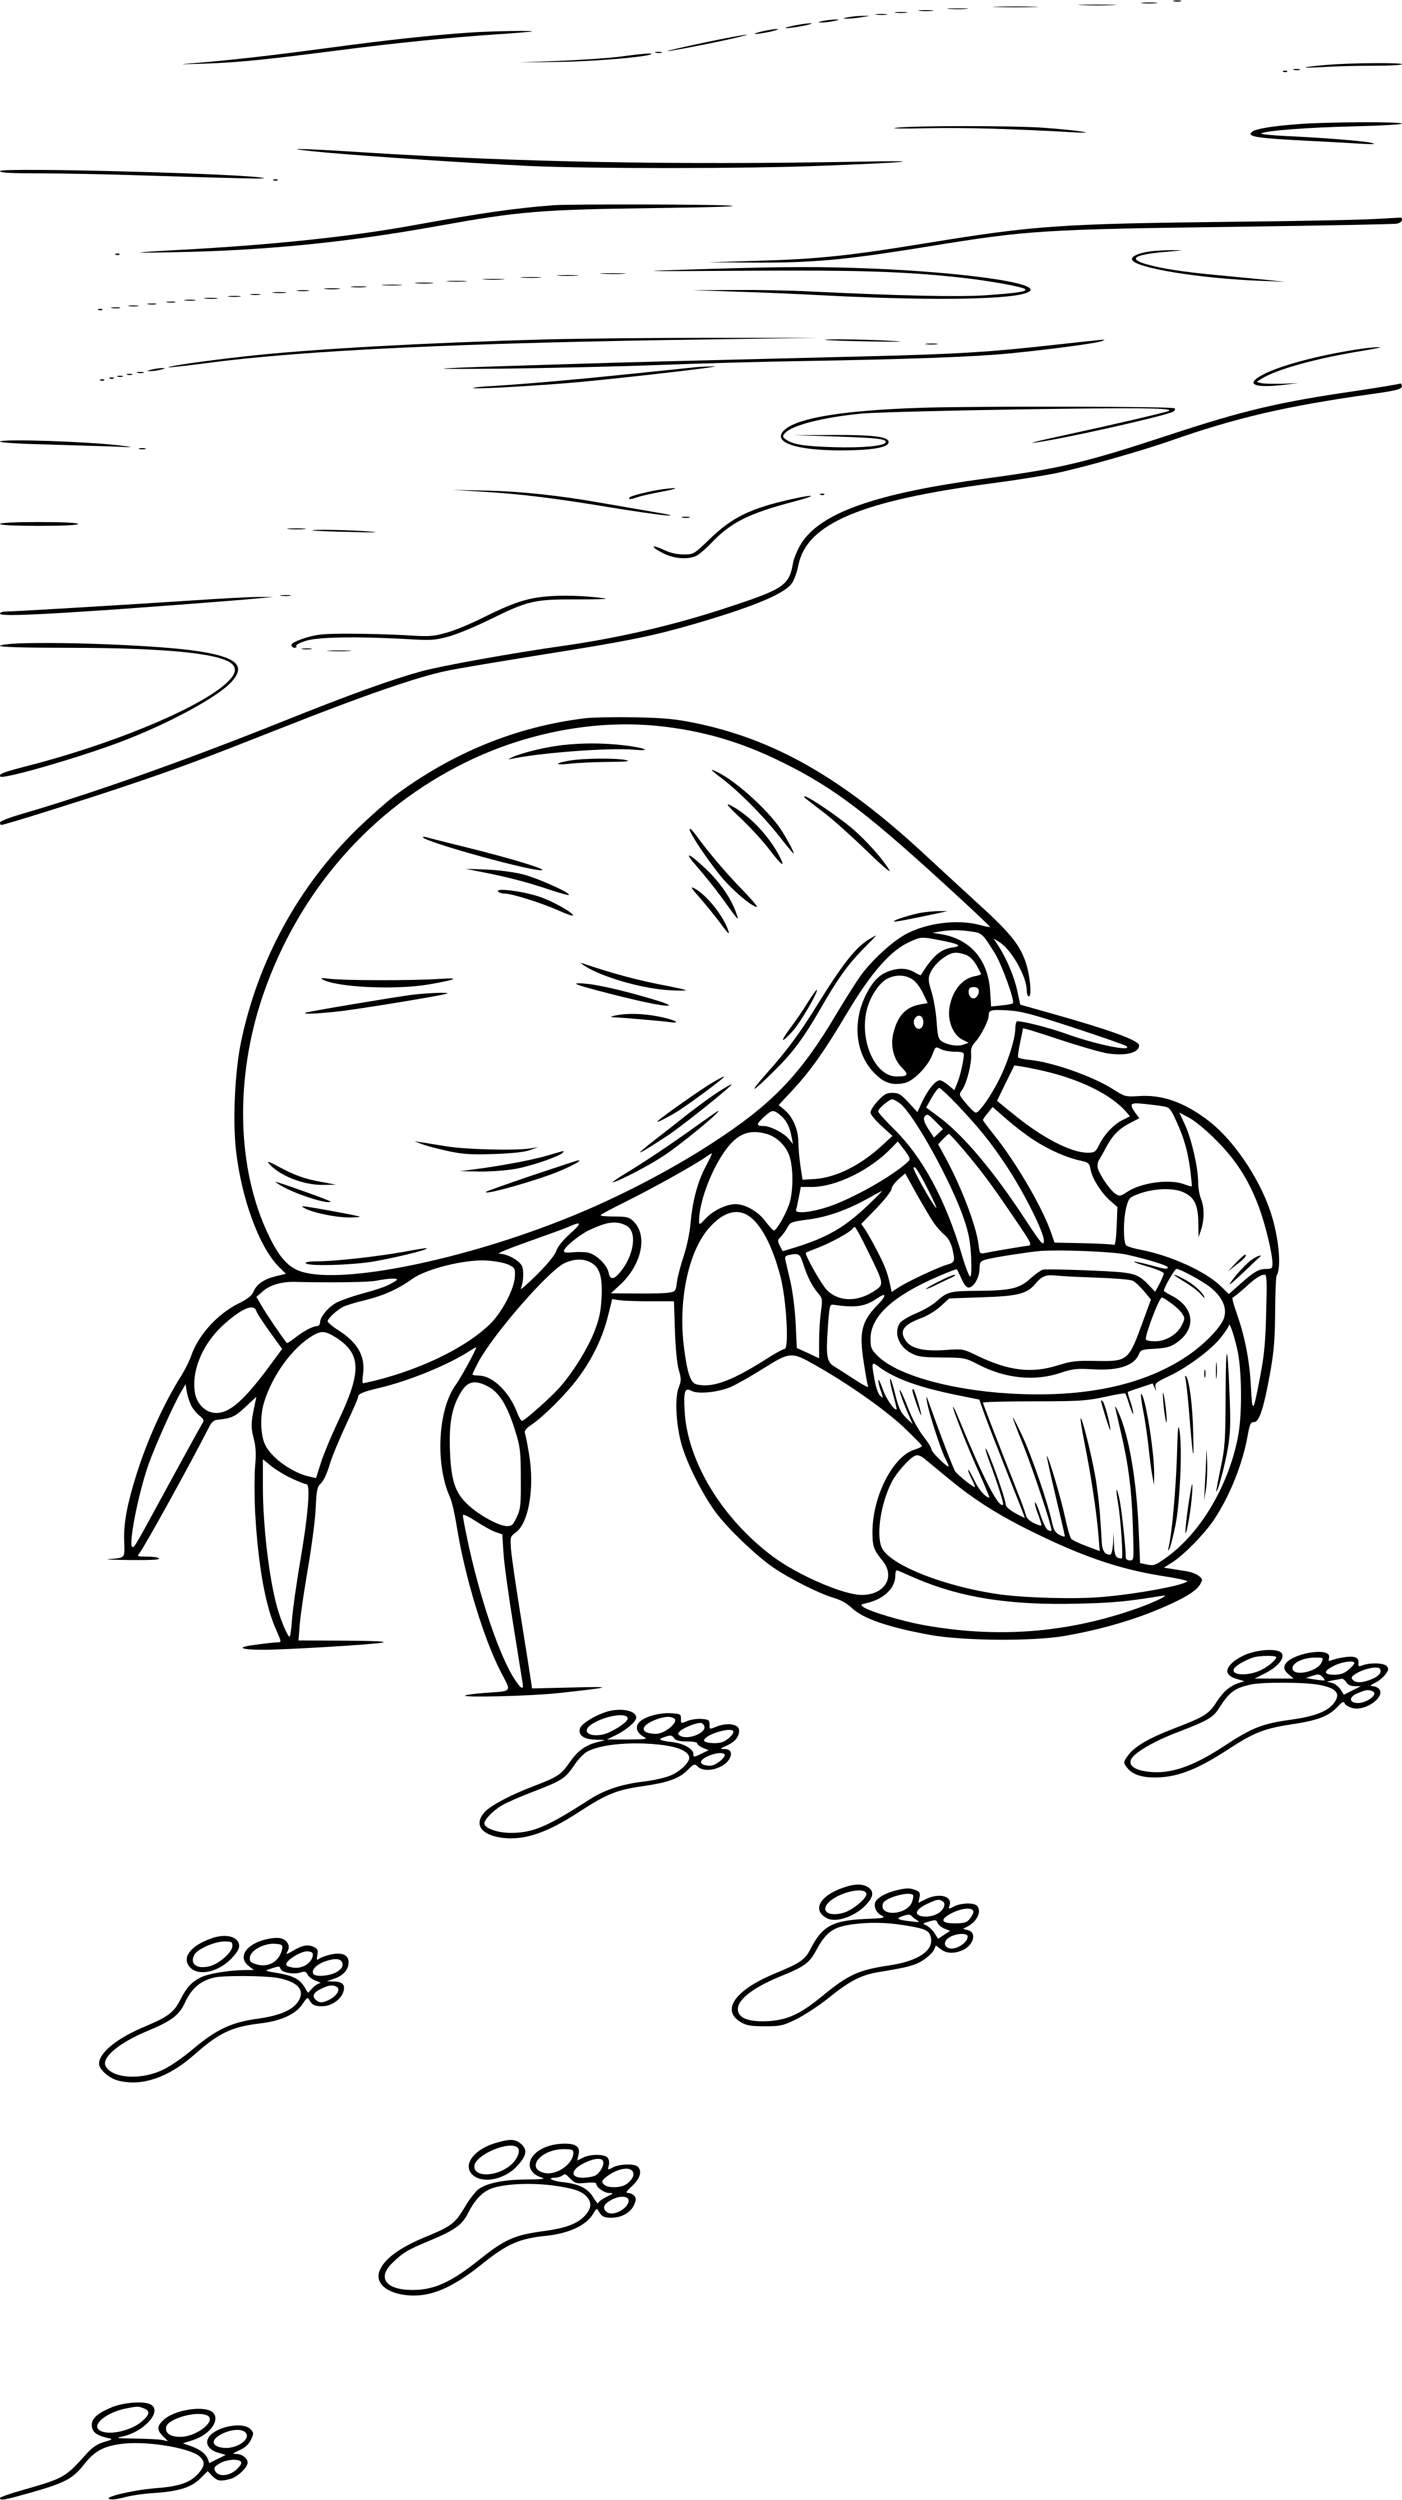 <?xml version="1.0" standalone="no"?>
<!DOCTYPE svg PUBLIC "-//W3C//DTD SVG 20010904//EN"
 "http://www.w3.org/TR/2001/REC-SVG-20010904/DTD/svg10.dtd">
<svg version="1.0" xmlns="http://www.w3.org/2000/svg"
 width="736pt" height="1312pt" viewBox="0 0 736 1312"
 preserveAspectRatio="xMidYMid meet">

<g transform="translate(0,1312) scale(0.1,-0.1)"
fill="#000000" stroke="none">
<path d="M6163 13113 c9 -2 25 -2 35 0 9 3 1 5 -18 5 -19 0 -27 -2 -17 -5z"/>
<path d="M5997 13103 c18 -2 50 -2 70 0 21 2 7 4 -32 4 -38 0 -55 -2 -38 -4z"/>
<path d="M5678 13093 c45 -2 119 -2 165 0 45 1 8 3 -83 3 -91 0 -128 -2 -82
-3z"/>
<path d="M5233 13083 c53 -2 141 -2 195 0 53 1 9 3 -98 3 -107 0 -151 -2 -97
-3z"/>
<path d="M4983 13073 c26 -2 67 -2 90 0 23 2 2 3 -48 3 -49 0 -68 -1 -42 -3z"/>
<path d="M4828 13063 c17 -2 47 -2 65 0 17 2 3 4 -33 4 -36 0 -50 -2 -32 -4z"/>
<path d="M4703 13053 c15 -2 39 -2 55 0 15 2 2 4 -28 4 -30 0 -43 -2 -27 -4z"/>
<path d="M4603 13043 c15 -2 37 -2 50 0 12 2 0 4 -28 4 -27 0 -38 -2 -22 -4z"/>
<path d="M4455 13030 c-33 -6 -35 -7 -10 -8 17 0 53 3 80 8 47 7 48 7 10 7
-22 0 -58 -3 -80 -7z"/>
<path d="M4320 13010 c-27 -6 -29 -8 -10 -8 14 -1 43 3 65 7 33 7 35 9 10 9
-16 -1 -46 -4 -65 -8z"/>
<path d="M4165 12985 c-80 -17 -39 -17 50 -1 39 8 57 14 40 14 -16 0 -57 -6
-90 -13z"/>
<path d="M4000 12955 c-30 -7 -46 -13 -35 -13 11 -1 47 5 80 12 33 8 49 14 35
14 -14 0 -50 -6 -80 -13z"/>
<path d="M2465 12949 c-201 -14 -426 -38 -730 -79 -298 -40 -507 -64 -700 -80
-107 -8 -105 -9 40 -4 173 6 323 21 695 69 301 39 599 69 840 85 91 6 172 13
180 14 30 7 -208 3 -325 -5z"/>
<path d="M3690 12895 c-113 -24 -196 -43 -185 -43 11 -1 115 19 230 42 116 24
199 44 185 44 -14 0 -117 -19 -230 -43z"/>
<path d="M3443 12843 c9 -2 23 -2 30 0 6 3 -1 5 -18 5 -16 0 -22 -2 -12 -5z"/>
<path d="M3265 12824 c-55 -8 -199 -18 -320 -23 l-220 -9 215 3 c183 3 465 27
479 41 7 7 -48 2 -154 -12z"/>
<path d="M6960 12779 c-136 -12 -145 -18 -15 -11 61 4 179 7 263 7 83 0 152 3
152 8 0 9 -277 7 -400 -4z"/>
<path d="M6793 12753 c9 -2 23 -2 30 0 6 3 -1 5 -18 5 -16 0 -22 -2 -12 -5z"/>
<path d="M6738 12743 c7 -3 16 -2 19 1 4 3 -2 6 -13 5 -11 0 -14 -3 -6 -6z"/>
<path d="M6822 12469 c-139 -10 -231 -25 -248 -40 -32 -26 13 -34 311 -49 105
-5 226 -12 270 -15 60 -3 71 -2 45 5 -40 10 -237 26 -449 36 -79 4 -137 10
-130 14 27 15 246 31 492 37 136 3 247 10 247 14 0 11 -395 9 -538 -2z"/>
<path d="M4700 12449 c-30 -4 46 -5 170 -2 193 4 451 -3 775 -22 132 -7 6 12
-161 24 -154 12 -696 12 -784 0z"/>
<path d="M1715 12319 c253 -22 749 -55 1060 -70 326 -15 1149 -15 1540 1 495
19 567 29 170 21 -964 -17 -1767 -2 -2570 49 -378 24 -470 24 -200 -1z"/>
<path d="M0 12222 c0 -9 59 -12 218 -12 119 0 348 -5 507 -10 548 -17 670 -20
660 -15 -48 22 -1385 58 -1385 37z"/>
<path d="M1438 12173 c7 -3 16 -2 19 1 4 3 -2 6 -13 5 -11 0 -14 -3 -6 -6z"/>
<path d="M2910 12043 c-194 -14 -380 -40 -755 -108 -315 -57 -726 -100 -1185
-125 -294 -16 -307 -19 -62 -14 487 9 909 51 1397 139 422 76 532 85 1140 93
314 4 452 9 385 13 -106 7 -837 8 -920 2z"/>
<path d="M7205 11970 c-77 -4 -408 -11 -735 -14 -910 -11 -1034 -19 -1600
-111 -416 -68 -576 -85 -900 -94 l-255 -8 215 -1 c332 -3 496 12 935 83 532
87 599 91 1645 105 437 6 807 13 823 16 15 3 27 12 27 20 0 8 -3 13 -7 12 -5
0 -71 -4 -148 -8z"/>
<path d="M6034 11800 c-59 -9 -97 -26 -91 -43 14 -43 355 -99 677 -111 l125
-5 -95 10 c-52 5 -169 16 -260 25 -182 17 -298 35 -378 59 -93 28 -53 50 117
64 90 8 91 8 26 8 -38 0 -93 -3 -121 -7z"/>
<path d="M608 11783 c7 -3 16 -2 19 1 4 3 -2 6 -13 5 -11 0 -14 -3 -6 -6z"/>
<path d="M3740 11709 c-444 -13 -427 -14 175 -10 589 4 832 -4 1120 -35 156
-17 334 -49 347 -62 12 -12 -47 -21 -212 -32 -132 -9 -437 -3 -910 20 -113 6
-299 9 -415 8 l-210 -1 240 -8 c132 -4 332 -13 445 -19 629 -33 1090 -21 1090
30 0 41 -377 91 -821 110 -262 11 -461 11 -849 -1z"/>
<path d="M3163 11683 c32 -2 81 -2 110 0 29 2 3 3 -58 3 -60 0 -84 -1 -52 -3z"/>
<path d="M2933 11673 c26 -2 68 -2 95 0 26 2 4 3 -48 3 -52 0 -74 -1 -47 -3z"/>
<path d="M2743 11663 c26 -2 67 -2 90 0 23 2 2 3 -48 3 -49 0 -68 -1 -42 -3z"/>
<path d="M2543 11653 c26 -2 68 -2 95 0 26 2 4 3 -48 3 -52 0 -74 -1 -47 -3z"/>
<path d="M2353 11643 c26 -2 67 -2 90 0 23 2 2 3 -48 3 -49 0 -68 -1 -42 -3z"/>
<path d="M2188 11633 c23 -2 59 -2 80 0 20 2 1 4 -43 4 -44 0 -61 -2 -37 -4z"/>
<path d="M2013 11623 c26 -2 67 -2 90 0 23 2 2 3 -48 3 -49 0 -68 -1 -42 -3z"/>
<path d="M1847 11613 c18 -2 50 -2 70 0 21 2 7 4 -32 4 -38 0 -55 -2 -38 -4z"/>
<path d="M1707 11603 c18 -2 50 -2 70 0 21 2 7 4 -32 4 -38 0 -55 -2 -38 -4z"/>
<path d="M1563 11593 c15 -2 39 -2 55 0 15 2 2 4 -28 4 -30 0 -43 -2 -27 -4z"/>
<path d="M1438 11583 c18 -2 45 -2 60 0 15 2 0 4 -33 4 -33 0 -45 -2 -27 -4z"/>
<path d="M1318 11573 c12 -2 32 -2 45 0 12 2 2 4 -23 4 -25 0 -35 -2 -22 -4z"/>
<path d="M1203 11563 c15 -2 39 -2 55 0 15 2 2 4 -28 4 -30 0 -43 -2 -27 -4z"/>
<path d="M1078 11553 c18 -2 45 -2 60 0 15 2 0 4 -33 4 -33 0 -45 -2 -27 -4z"/>
<path d="M973 11543 c15 -2 37 -2 50 0 12 2 0 4 -28 4 -27 0 -38 -2 -22 -4z"/>
<path d="M878 11533 c12 -2 30 -2 40 0 9 3 -1 5 -23 4 -22 0 -30 -2 -17 -4z"/>
<path d="M778 11523 c12 -2 30 -2 40 0 9 3 -1 5 -23 4 -22 0 -30 -2 -17 -4z"/>
<path d="M678 11513 c12 -2 32 -2 45 0 12 2 2 4 -23 4 -25 0 -35 -2 -22 -4z"/>
<path d="M588 11503 c12 -2 30 -2 40 0 9 3 -1 5 -23 4 -22 0 -30 -2 -17 -4z"/>
<path d="M518 11493 c7 -3 16 -2 19 1 4 3 -2 6 -13 5 -11 0 -14 -3 -6 -6z"/>
<path d="M2880 11339 c-660 -18 -1262 -52 -1600 -90 -205 -23 -401 -51 -396
-57 2 -2 91 8 198 22 512 68 1347 107 2663 125 l560 8 -565 0 c-311 0 -698 -4
-860 -8z"/>
<path d="M4331 11336 c2 -2 110 -6 239 -8 145 -3 193 -2 125 2 -118 8 -371 12
-364 6z"/>
<path d="M5535 11310 c-352 -39 -503 -48 -975 -60 -1059 -26 -1257 -31 -1575
-41 -761 -23 -833 -28 -355 -24 245 3 614 11 820 19 206 8 551 18 765 21 539
9 902 22 1085 40 212 21 461 54 485 65 25 11 43 12 -250 -20z"/>
<path d="M4863 11313 c15 -2 39 -2 55 0 15 2 2 4 -28 4 -30 0 -43 -2 -27 -4z"/>
<path d="M7145 11289 c-190 -27 -391 -78 -492 -124 -121 -56 -87 -84 77 -66
l85 10 -85 -3 c-47 -1 -96 0 -109 3 l-24 7 24 15 c79 51 292 109 539 149 63
10 99 18 80 18 -19 0 -62 -4 -95 -9z"/>
<path d="M3655 11193 c-22 -2 -166 -17 -320 -33 -296 -31 -569 -55 -748 -66
-60 -3 -106 -8 -103 -11 6 -7 381 15 571 33 282 27 752 82 695 81 -30 0 -73
-2 -95 -4z"/>
<path d="M795 11180 c-27 -7 -27 -8 -5 -8 14 0 39 4 55 8 27 7 27 8 5 8 -14 0
-38 -4 -55 -8z"/>
<path d="M723 11163 c9 -2 23 -2 30 0 6 3 -1 5 -18 5 -16 0 -22 -2 -12 -5z"/>
<path d="M668 11153 c6 -2 18 -2 25 0 6 3 1 5 -13 5 -14 0 -19 -2 -12 -5z"/>
<path d="M618 11143 c6 -2 18 -2 25 0 6 3 1 5 -13 5 -14 0 -19 -2 -12 -5z"/>
<path d="M578 11133 c7 -3 16 -2 19 1 4 3 -2 6 -13 5 -11 0 -14 -3 -6 -6z"/>
<path d="M528 11123 c7 -3 16 -2 19 1 4 3 -2 6 -13 5 -11 0 -14 -3 -6 -6z"/>
<path d="M7350 11107 c-3 -3 -102 -19 -220 -37 -421 -61 -598 -103 -999 -235
-434 -143 -566 -174 -946 -225 -597 -80 -888 -184 -985 -353 -16 -28 -32 -68
-36 -87 -21 -124 -44 -140 -359 -243 -271 -89 -561 -156 -850 -197 -262 -37
-637 -104 -745 -134 -157 -43 -378 -123 -732 -265 -505 -202 -993 -375 -1360
-482 -69 -20 -118 -39 -118 -46 0 -7 3 -13 6 -13 17 0 425 128 634 198 308
104 394 136 845 314 420 166 708 266 860 297 55 12 284 50 508 86 447 71 567
95 792 160 318 93 481 161 515 218 11 18 25 58 31 90 44 220 329 340 1029 432
107 14 250 37 317 50 137 28 442 114 603 170 348 122 603 182 1055 246 150 21
171 27 163 49 -2 6 -6 9 -8 7z"/>
<path d="M4845 10980 c-410 -13 -656 -52 -726 -116 -71 -64 55 -109 306 -108
158 1 240 16 240 44 0 28 -82 38 -295 37 l-205 -1 220 -7 c213 -7 265 -12 265
-29 0 -20 -120 -32 -275 -27 -158 5 -213 14 -250 41 -17 12 -18 16 -5 32 35
41 195 83 400 103 58 6 426 16 819 22 629 10 813 8 799 -7 -6 -6 -326 -80
-558 -130 -113 -24 -182 -41 -155 -38 124 13 699 142 735 164 8 5 11 13 6 17
-10 10 -1008 12 -1321 3z"/>
<path d="M0 10802 c0 -5 111 -12 248 -15 136 -4 297 -9 357 -11 98 -5 102 -4
40 4 -178 23 -645 38 -645 22z"/>
<path d="M733 10763 c9 -2 23 -2 30 0 6 3 -1 5 -18 5 -16 0 -22 -2 -12 -5z"/>
<path d="M3485 10553 c-64 -8 -175 -35 -180 -44 -8 -12 5 -11 43 2 17 6 75 19
129 29 87 16 91 24 8 13z"/>
<path d="M2520 10540 c198 -11 381 -33 665 -80 132 -22 272 -42 310 -45 50 -3
30 2 -70 19 -77 13 -194 34 -260 45 -223 40 -429 62 -610 66 l-180 4 145 -9z"/>
<path d="M4308 10523 c7 -3 16 -2 19 1 4 3 -2 6 -13 5 -11 0 -14 -3 -6 -6z"/>
<path d="M4150 10499 c-211 -48 -304 -93 -421 -205 -87 -84 -87 -84 -141 -84
-35 0 -71 8 -105 25 -69 31 -69 15 -1 -19 59 -30 133 -34 176 -12 15 8 52 40
82 72 98 102 194 150 419 209 136 36 130 45 -9 14z"/>
<path d="M3583 10403 c9 -2 25 -2 35 0 9 3 1 5 -18 5 -19 0 -27 -2 -17 -5z"/>
<path d="M0 10370 c0 -6 75 -10 205 -10 130 0 205 4 205 10 0 6 -75 10 -205
10 -130 0 -205 -4 -205 -10z"/>
<path d="M1518 10343 c23 -2 59 -2 80 0 20 2 1 4 -43 4 -44 0 -61 -2 -37 -4z"/>
<path d="M1641 10336 c2 -2 92 -6 199 -8 127 -4 163 -3 105 2 -94 8 -311 13
-304 6z"/>
<path d="M1478 9993 c12 -2 32 -2 45 0 12 2 2 4 -23 4 -25 0 -35 -2 -22 -4z"/>
<path d="M2865 9989 c-102 -9 -177 -35 -326 -109 -65 -33 -154 -70 -196 -81
-71 -20 -91 -21 -213 -13 -74 4 -207 8 -295 8 -138 0 -170 -3 -232 -22 -47
-15 -73 -28 -73 -37 0 -8 7 -15 16 -15 8 0 13 4 9 10 -3 5 20 17 52 27 66 20
267 23 523 9 133 -8 151 -7 225 13 44 12 143 53 220 91 199 98 230 105 460
104 118 0 169 2 135 6 -100 14 -224 17 -305 9z"/>
<path d="M1015 9969 c-330 -22 -950 -59 -987 -59 -16 0 -28 -5 -28 -11 0 -12
130 -9 450 12 196 12 788 57 900 68 l85 8 -75 0 c-41 0 -196 -8 -345 -18z"/>
<path d="M98 9743 c-54 -2 -98 -8 -98 -13 0 -6 129 -10 343 -10 555 0 851 -32
885 -97 14 -26 -1 -55 -49 -97 -157 -134 -610 -319 -1054 -431 -108 -28 -135
-39 -123 -51 16 -15 411 99 633 183 251 95 513 237 583 317 74 85 22 129 -191
160 -190 28 -679 48 -929 39z"/>
<path d="M1588 9713 c12 -2 32 -2 45 0 12 2 2 4 -23 4 -25 0 -35 -2 -22 -4z"/>
<path d="M1728 9703 c28 -2 76 -2 105 0 28 2 5 3 -53 3 -58 0 -81 -1 -52 -3z"/>
<path d="M3070 9350 c-361 -44 -698 -182 -1000 -408 -41 -31 -128 -108 -193
-171 -310 -302 -523 -693 -612 -1121 -32 -155 -44 -411 -26 -570 29 -250 120
-501 222 -606 l40 -40 -52 -12 c-62 -15 -102 -42 -118 -81 -9 -21 -30 -38 -74
-60 -115 -56 -217 -169 -254 -279 -9 -26 -31 -69 -48 -97 -93 -147 -180 -338
-238 -522 -50 -158 -69 -260 -65 -354 3 -90 7 -85 -82 -92 -25 -2 26 -4 113
-5 103 -1 156 1 152 8 -3 6 -31 10 -62 10 -53 0 -55 1 -41 18 22 25 269 472
363 657 14 29 27 41 45 43 76 8 92 15 148 67 l58 54 -13 -62 c-16 -79 -16
-101 1 -165 9 -38 11 -76 5 -140 -4 -48 -4 -160 1 -250 16 -274 54 -485 111
-609 27 -62 27 -63 7 -63 -12 0 -62 -5 -112 -12 -107 -13 -93 -26 29 -27 111
-1 592 28 635 38 23 6 -50 9 -204 10 l-239 1 7 88 c4 48 23 177 42 287 19 110
38 252 41 315 5 102 8 117 29 136 13 12 32 54 44 95 12 41 51 135 86 210 35
74 64 140 64 147 0 16 24 27 110 47 160 38 367 123 478 196 17 11 32 19 32 17
0 -12 -81 -160 -107 -196 -95 -129 -109 -420 -30 -592 9 -19 26 -93 37 -165
43 -260 142 -583 230 -752 56 -107 62 -98 -81 -108 -53 -4 -101 -10 -107 -14
-20 -12 347 -3 493 13 283 31 293 35 69 29 l-211 -5 -7 48 c-4 27 -27 175 -52
329 -25 154 -48 312 -51 350 -5 69 -5 70 25 92 69 51 100 239 68 419 -8 50
-18 97 -21 105 -3 9 10 24 32 39 65 43 184 162 246 245 76 101 131 215 159
329 l22 88 35 -6 c20 -3 93 -6 162 -6 l127 0 5 -152 c3 -92 11 -174 20 -207
14 -48 14 -57 0 -93 -23 -59 -13 -218 22 -322 34 -104 112 -254 175 -337 65
-87 218 -232 305 -290 90 -60 234 -132 310 -155 39 -11 72 -30 95 -52 58 -57
192 -103 418 -144 172 -30 528 -33 697 -5 163 28 323 71 464 127 148 59 230
106 251 144 14 25 14 28 -7 45 -12 10 -44 22 -70 25 -26 4 -63 10 -81 13 l-32
5 47 30 c59 38 162 143 213 217 85 127 153 295 180 447 11 60 15 70 33 70 27
-1 51 71 84 254 21 117 26 180 27 325 1 99 4 185 8 190 27 44 10 209 -33 337
-61 180 -195 376 -324 475 -128 98 -244 139 -368 130 -68 -4 -72 -3 -129 33
-106 69 -318 144 -441 157 -32 3 -60 9 -62 13 -3 4 2 38 10 76 8 38 15 72 15
76 0 4 84 -22 188 -57 103 -34 219 -68 257 -74 96 -14 164 3 165 42 0 26 -154
82 -475 172 l-149 42 -16 74 c-16 74 -58 173 -101 238 l-23 35 29 -18 c63 -37
144 -180 145 -253 0 -18 5 -33 11 -33 18 0 5 126 -21 192 -32 86 -84 149 -254
303 -84 77 -209 192 -278 256 -427 395 -781 598 -1198 684 -102 21 -160 27
-315 30 -104 2 -224 0 -265 -5z m381 -40 c236 -24 437 -83 654 -190 281 -139
451 -269 939 -719 86 -79 155 -145 154 -147 -2 -1 -28 4 -58 12 -115 30 -274
10 -383 -48 -74 -40 -183 -140 -242 -223 -23 -33 -79 -121 -123 -195 -192
-324 -340 -477 -657 -682 -225 -146 -505 -290 -755 -390 -546 -220 -1173 -348
-1392 -284 -71 20 -120 73 -176 189 -169 348 -181 825 -32 1262 186 545 567
981 1069 1226 315 154 675 222 1002 189z m1647 -1079 c58 -8 60 -11 125 -115
36 -58 106 -251 94 -262 -2 -3 -30 -8 -60 -11 l-54 -6 -5 79 c-10 166 -103
275 -258 301 l-45 7 40 7 c56 9 101 9 163 0z m-164 -46 c101 -19 121 -30 67
-38 -63 -8 -105 -45 -167 -145 -1 -2 -13 3 -26 11 -37 23 -75 28 -121 16 -65
-17 -102 -52 -142 -132 -71 -144 -54 -306 43 -407 51 -53 93 -68 158 -55 47 8
124 86 148 148 17 45 17 45 44 31 15 -8 48 -14 75 -14 33 0 47 -4 47 -14 0
-29 -20 -117 -35 -151 l-15 -37 -31 26 c-17 14 -37 26 -45 26 -23 0 -62 -48
-92 -111 l-26 -56 -47 51 c-40 43 -51 50 -84 50 -31 0 -44 -7 -76 -42 -22 -22
-39 -50 -39 -61 0 -11 25 -41 58 -71 l57 -52 -51 -47 c-114 -106 -243 -171
-355 -179 l-66 -4 -11 73 c-6 41 -11 98 -11 128 -1 64 -29 129 -73 166 l-30
25 68 73 c97 104 171 208 292 412 124 208 226 324 322 369 65 30 66 30 164 11z
m135 -76 c20 -7 40 -26 56 -53 14 -24 25 -45 25 -48 0 -3 -15 -9 -34 -12 -69
-13 -122 -83 -133 -175 -7 -64 22 -133 68 -157 l34 -17 -25 -9 c-30 -12 -84
-4 -115 16 -19 13 -23 26 -28 103 -3 48 -15 118 -26 155 -17 53 -19 72 -10 95
13 34 44 69 84 94 34 22 59 24 104 8z m-277 -131 c17 -11 41 -44 54 -72 l24
-51 -40 -7 c-74 -13 -118 -59 -140 -150 -17 -66 1 -139 46 -183 36 -37 31 -45
-30 -45 -111 0 -195 187 -156 348 15 65 61 137 102 162 44 26 102 26 140 -2z
m343 -48 c11 -17 -5 -50 -25 -50 -18 0 -30 25 -23 48 5 14 39 16 48 2z m505
-205 c146 -48 269 -91 274 -96 33 -31 -162 9 -317 65 -83 30 -222 66 -257 66
-5 0 -10 -18 -10 -39 0 -56 -45 -193 -92 -281 -46 -87 -98 -159 -115 -160 -6
0 -29 21 -51 48 -39 47 -39 47 -21 72 24 33 51 140 47 187 -2 28 3 44 21 63
29 31 71 113 71 138 0 31 12 34 100 29 71 -4 127 -19 350 -92z m-795 46 c7
-24 -3 -51 -21 -51 -20 0 -34 31 -23 52 13 23 36 23 44 -1z m630 -271 c195
-45 352 -122 434 -212 l23 -27 -38 -19 c-49 -25 -96 -75 -123 -129 -20 -40
-24 -43 -62 -43 -87 0 -239 79 -391 204 l-84 68 45 93 46 93 35 -5 c19 -3 71
-13 115 -23z m-451 -177 c116 -123 172 -192 253 -313 95 -141 203 -356 203
-402 0 -32 -17 -12 -94 106 -169 259 -333 454 -463 548 l-61 45 29 52 c16 28
34 51 40 51 5 0 47 -39 93 -87z m-299 5 c74 -58 272 -417 336 -608 25 -74 33
-118 37 -197 3 -63 1 -103 -5 -103 -5 0 -25 50 -43 112 -85 290 -208 517 -359
664 -44 44 -81 84 -81 91 0 14 57 63 74 63 8 0 26 -10 41 -22z m1384 -15 c30
-5 37 -13 66 -77 42 -91 61 -161 74 -261 5 -44 9 -81 7 -82 -1 -1 -20 4 -41
12 -78 28 -224 8 -298 -41 -35 -23 -40 -24 -61 -10 -27 17 -84 100 -93 135 -3
13 -1 31 5 40 6 9 23 39 37 66 35 66 69 101 128 131 l48 25 -21 28 c-34 49
-28 55 48 47 37 -4 82 -9 101 -13z m-681 -177 c78 -51 171 -92 241 -107 46
-10 49 -13 56 -47 8 -47 56 -123 104 -165 l37 -32 -4 -103 c-2 -57 -8 -100
-13 -96 -5 3 -77 7 -161 9 l-152 3 -17 49 c-45 133 -186 374 -302 518 -31 39
-57 73 -57 77 0 3 12 20 26 37 l25 31 75 -66 c42 -36 105 -85 142 -108z
m-1334 133 c32 -25 52 -62 61 -114 l8 -40 -22 27 c-25 31 -97 68 -132 68 -40
0 -40 9 -1 45 44 41 51 42 86 14z m2291 -134 c103 -103 170 -207 223 -348 34
-91 72 -247 72 -299 0 -25 -4 -28 -31 -28 -40 0 -62 -12 -136 -77 l-62 -55
-43 42 c-79 77 -265 161 -418 190 -36 7 -71 17 -77 23 -17 13 -17 137 0 202
13 47 16 51 63 68 78 30 181 34 235 10 59 -26 79 -66 80 -165 l1 -73 13 40
c18 54 18 118 0 162 -8 19 -15 59 -15 87 0 77 -35 229 -69 302 l-30 65 52 -28
c29 -15 93 -68 142 -118z m-1472 97 l37 -38 -23 -22 -24 -23 -26 40 c-27 41
-33 62 -20 74 11 12 18 8 56 -31z m-890 -63 c54 -15 103 -62 121 -116 22 -65
21 -190 -2 -256 -22 -61 -69 -140 -81 -135 -5 2 -24 23 -43 48 -38 52 -106 90
-158 90 -48 -1 -116 -33 -156 -76 -33 -35 -34 -35 -34 -10 0 89 56 246 124
348 68 104 133 134 229 107z m1033 -81 c97 -115 145 -179 263 -353 95 -139
101 -150 79 -153 -32 -4 -187 -30 -224 -38 -31 -6 -31 -5 -37 43 -12 101 -95
316 -182 472 l-30 55 25 27 c14 14 28 27 31 28 3 0 37 -36 75 -81z m-287 -63
c-78 -75 -292 -196 -421 -239 -91 -30 -175 -38 -169 -16 3 8 9 39 15 68 l10
52 56 0 c129 0 312 90 424 209 l29 30 35 -45 c29 -39 32 -48 21 -59z m-1064
-27 c-43 -80 -70 -184 -80 -298 -4 -50 -19 -120 -35 -170 -16 -47 -32 -108
-36 -137 -6 -48 -8 -52 -39 -57 -18 -4 -95 -6 -170 -5 l-138 1 53 49 c111 107
141 258 64 330 -22 21 -35 24 -100 24 -41 0 -73 3 -71 7 1 4 65 38 142 76 137
68 364 195 414 232 14 10 27 17 28 16 2 -1 -13 -32 -32 -68z m1175 -138 c22
-44 38 -80 36 -80 -11 0 -126 202 -120 212 7 11 29 -23 84 -132z m21 -157 c16
-23 42 -52 58 -65 18 -15 32 -39 40 -70 16 -69 15 -74 -31 -87 -50 -15 -209
-90 -255 -121 l-32 -21 -6 28 c-15 72 -30 111 -72 191 -25 48 -54 99 -64 113
l-18 25 80 82 c43 45 79 91 79 101 0 10 16 33 36 51 l36 31 60 -108 c33 -59
73 -126 89 -150z m-346 90 c-122 -116 -212 -168 -383 -221 l-63 -19 -15 28
c-13 26 -13 30 5 48 11 11 27 33 35 49 14 27 21 30 107 41 101 13 206 50 314
110 39 22 72 40 75 40 3 0 -31 -34 -75 -76z m-629 -52 c66 -40 129 -158 171
-321 31 -117 46 -380 22 -380 -8 0 -57 -27 -109 -61 -173 -109 -274 -145 -354
-125 -32 8 -50 65 -67 208 -28 243 28 498 137 617 69 77 140 99 200 62z m-639
-53 c60 -30 43 -157 -33 -247 -33 -39 -51 -39 -59 0 -9 42 -67 97 -110 105
-20 3 -56 4 -81 1 -27 -3 -44 -1 -44 6 0 19 79 85 134 111 94 44 140 50 193
24z m-294 -43 c-39 -35 -66 -69 -73 -91 -8 -23 -45 -68 -102 -125 -50 -49 -87
-82 -84 -73 14 36 17 91 7 117 -12 30 -76 66 -121 67 -14 1 56 29 155 64 99
35 196 70 215 79 64 29 65 17 3 -38z m1564 -93 c86 -175 86 -174 28 -211 -88
-56 -183 -53 -244 8 -27 27 -111 174 -111 195 0 2 27 13 61 26 63 23 173 83
184 100 3 6 9 10 13 10 4 -1 35 -58 69 -128z m1358 -17 c108 -24 215 -57 215
-66 0 -13 -11 -11 -96 12 -41 11 -77 19 -80 17 -2 -3 32 -15 76 -27 44 -13 80
-29 80 -35 -1 -6 -11 -30 -23 -54 l-23 -42 -34 36 c-62 63 -74 66 -314 76
-121 5 -229 7 -241 4 -11 -3 -40 -23 -63 -44 -59 -55 -103 -65 -272 -67 -156
-1 -165 -3 -228 -59 -21 -18 -68 -45 -105 -60 -37 -16 -74 -38 -82 -49 -35
-50 -8 -125 58 -159 36 -19 58 -22 162 -23 118 -1 121 -1 191 -37 142 -74 298
-89 433 -43 64 21 83 23 169 18 137 -8 218 20 242 82 8 20 17 23 83 26 61 4
81 9 113 31 107 74 95 187 -28 249 -21 11 -38 21 -38 24 0 17 57 115 66 115
20 0 141 -66 180 -98 69 -57 91 -120 63 -175 -28 -53 -107 -131 -188 -185
-218 -146 -507 -212 -871 -199 -337 12 -647 94 -753 201 -33 33 -37 42 -37 89
0 118 118 226 358 329 51 22 94 38 95 36 2 -1 13 -25 25 -51 15 -33 28 -47 39
-45 27 5 53 51 55 96 1 39 4 43 37 52 41 11 214 38 281 44 97 8 386 -3 455
-19z m-1699 -47 c22 -69 47 -118 78 -155 24 -28 24 -33 16 -94 -5 -35 -10
-105 -10 -156 l0 -92 -58 27 -59 27 -6 130 c-4 74 -16 169 -28 220 -12 50 -23
100 -26 112 -4 16 0 22 18 26 54 10 57 8 75 -45z m-1546 -6 c33 -16 35 -20 33
-62 -3 -64 -65 -183 -128 -247 -121 -120 -352 -235 -601 -298 -34 -8 -65 -15
-68 -15 -4 0 -4 22 0 49 12 92 -27 162 -125 226 -34 21 -61 44 -61 50 0 14 47
58 80 75 14 8 66 24 117 36 100 25 171 57 248 112 74 53 278 103 390 96 45 -3
95 -12 115 -22z m429 13 c49 -25 64 -74 59 -184 -4 -76 -12 -113 -37 -178 -36
-91 -108 -209 -182 -294 -43 -49 -177 -169 -198 -177 -4 -1 -16 17 -25 41 -42
112 -130 197 -203 197 -18 0 -33 3 -33 6 0 3 14 32 30 63 79 148 372 485 455
522 49 22 96 24 134 4z m2661 -81 c91 -3 175 -10 186 -16 12 -5 38 -30 59 -54
l37 -45 -41 -112 c-77 -212 -79 -213 -251 -210 -98 2 -126 -1 -193 -22 -141
-45 -261 -31 -430 51 -72 35 -73 35 -170 28 -108 -7 -174 8 -202 49 -35 51
-14 83 79 118 34 12 79 40 104 63 l45 41 171 6 c188 6 236 18 279 68 36 44 57
52 112 46 28 -3 124 -8 215 -11z m887 -181 c-4 -155 -10 -227 -31 -334 -37
-198 -42 -203 -49 -58 -7 139 -32 265 -75 387 -16 45 -26 82 -21 82 4 0 31 22
61 48 57 53 85 71 107 72 11 0 13 -34 8 -197z m-4567 166 c-40 -27 -77 -41
-180 -69 -61 -17 -128 -41 -147 -55 -40 -27 -73 -71 -73 -97 0 -10 -7 -18 -15
-18 -22 0 -73 -27 -118 -63 -21 -16 -39 -28 -41 -26 -22 26 -110 155 -131 193
l-29 49 32 28 c37 34 99 52 167 51 197 -5 388 -2 430 6 72 14 124 15 105 1z
m2527 -128 c-85 -87 -98 -143 -72 -306 9 -59 19 -114 22 -122 3 -8 -27 8 -68
35 -41 27 -89 57 -106 68 -43 24 -48 54 -37 207 8 114 10 122 29 119 115 -17
165 -10 226 31 53 37 56 20 6 -32z m1541 9 c23 -16 49 -41 58 -55 15 -23 15
-27 -3 -62 -23 -47 -83 -83 -140 -83 -23 0 -44 4 -47 9 -9 15 69 221 84 221 4
0 26 -13 48 -30z m-4803 -40 c3 -11 35 -60 71 -110 l65 -90 -72 -98 c-141
-189 -218 -251 -294 -236 -43 8 -82 51 -91 100 -21 113 36 254 141 353 98 91
167 122 180 81z m5152 -211 c22 -102 24 -327 4 -439 -46 -256 -193 -510 -373
-641 -62 -45 -70 -48 -105 -41 l-38 8 -7 167 c-11 268 -52 508 -108 627 -11
25 -18 34 -15 20 3 -14 17 -73 30 -131 40 -171 55 -292 62 -486 6 -183 6 -183
-15 -183 -12 0 -22 6 -22 14 0 56 -24 272 -35 316 -16 67 -19 49 -5 -34 14
-82 27 -286 19 -286 -31 0 -39 15 -41 74 l-2 61 -3 -57 c-3 -37 -8 -58 -16
-58 -26 0 -40 20 -43 61 -1 24 -5 89 -9 144 -4 55 -15 150 -26 210 -21 119
-69 308 -76 301 -3 -2 7 -62 21 -133 33 -163 63 -363 72 -476 l7 -88 -69 26
c-38 14 -74 31 -80 38 -7 7 -21 58 -33 114 -21 99 -89 328 -96 321 -1 -1 19
-95 46 -208 27 -113 49 -208 49 -213 0 -4 -13 -1 -28 7 -23 12 -31 26 -41 73
-22 100 -106 344 -154 446 -25 53 -47 97 -50 97 -2 0 22 -65 55 -145 51 -129
148 -420 148 -446 0 -6 -6 -6 -18 0 -10 5 -28 41 -41 83 -13 40 -26 68 -28 62
-2 -6 6 -35 17 -64 11 -29 19 -54 17 -57 -3 -2 -21 4 -40 13 -23 11 -38 26
-42 43 -3 14 -21 64 -40 111 -122 310 -185 473 -185 478 0 4 120 7 267 7 241
0 278 3 372 23 57 13 106 21 108 18 3 -2 13 -31 23 -63 11 -32 19 -51 19 -42
1 8 -6 37 -15 63 -9 26 -15 48 -13 50 2 2 32 13 67 24 l63 21 10 -22 c9 -22
10 -22 5 1 -4 21 4 28 68 58 95 44 224 139 275 204 23 29 41 57 42 63 2 25 29
-54 46 -134z m-4735 72 c135 -86 138 -179 13 -441 -35 -74 -76 -172 -90 -216
l-26 -82 -35 8 c-89 20 -196 96 -230 163 -26 48 -30 152 -9 222 41 141 148
290 255 354 47 28 67 26 122 -8z m2518 -146 c175 -99 366 -234 463 -325 53
-51 97 -95 97 -99 0 -4 -17 -13 -38 -19 -114 -34 -222 -246 -222 -434 0 -74 6
-92 54 -151 68 -85 9 -180 -113 -178 -96 1 -335 105 -466 203 -266 200 -447
499 -461 763 -6 103 1 124 36 105 35 -19 145 -7 210 22 30 14 107 57 170 97
137 86 145 87 270 16z m410 -55 c75 -38 179 -70 318 -99 l133 -27 28 -79 c16
-44 70 -183 120 -309 50 -125 91 -230 91 -232 0 -2 -22 8 -50 24 -27 15 -50
34 -50 43 0 32 -98 305 -106 296 -2 -2 7 -35 22 -73 39 -105 75 -217 70 -221
-22 -22 -101 131 -234 454 -14 35 -27 61 -29 59 -5 -5 77 -214 140 -353 30
-68 53 -123 51 -123 -20 0 -55 40 -79 90 -16 33 -30 58 -32 56 -3 -2 5 -23 17
-46 12 -23 20 -44 18 -45 -5 -5 -89 62 -104 83 -10 15 -77 190 -133 347 -18
52 -20 54 -15 20 7 -51 71 -249 95 -297 11 -21 19 -40 19 -43 0 -15 -89 72
-90 87 0 9 -19 40 -43 70 -26 33 -58 91 -82 153 -21 54 -40 95 -42 89 -2 -6
13 -49 32 -95 l36 -84 -35 34 c-28 28 -38 49 -57 125 -12 50 -24 85 -26 79 -3
-7 5 -45 16 -84 11 -40 19 -74 18 -76 -11 -10 -59 61 -75 112 -12 33 -21 51
-21 40 0 -11 6 -37 14 -58 12 -36 12 -38 -4 -23 -10 9 -23 45 -29 80 -18 98
-18 101 21 73 17 -14 52 -35 77 -47z m-2130 -56 c61 -31 104 -101 147 -241 24
-79 27 -104 27 -243 1 -139 -1 -160 -21 -202 -19 -41 -26 -48 -51 -48 -41 0
-143 55 -202 109 -71 65 -92 127 -98 291 -5 140 10 222 55 298 35 62 74 72
143 36z m-1556 -102 c9 -17 28 -40 43 -52 22 -17 25 -25 17 -38 -6 -9 -80
-143 -164 -297 -193 -355 -193 -355 -204 -355 -25 0 28 274 83 432 36 101 131
313 169 378 l26 45 7 -42 c4 -23 15 -55 23 -71z m3976 -383 c121 -100 236
-175 388 -253 295 -149 494 -219 730 -257 79 -12 139 -25 135 -29 -25 -22
-257 -65 -437 -81 -147 -14 -432 -6 -571 16 -271 42 -532 144 -590 231 -39 57
-15 237 47 357 24 47 95 127 123 137 15 5 29 0 55 -22 19 -16 73 -60 120 -99z
m-3450 2 c36 -17 71 -31 79 -31 22 0 8 -169 -34 -410 -19 -113 -38 -247 -42
-297 -3 -51 -9 -93 -13 -93 -10 0 -44 80 -64 150 -42 146 -76 429 -76 638 l0
143 43 -35 c23 -19 72 -49 107 -65z m1071 -282 l36 -12 6 -97 c3 -54 27 -225
52 -381 25 -156 47 -294 49 -306 5 -33 -8 -28 -37 15 -82 118 -193 446 -257
759 -11 52 -20 101 -20 109 0 9 24 -2 68 -30 37 -24 83 -50 103 -57z m2206
-243 c238 -102 494 -142 851 -133 187 4 263 12 447 42 44 7 -58 -41 -162 -76
-356 -121 -714 -147 -1097 -78 -113 21 -281 71 -313 94 -16 12 -15 14 12 20
91 19 155 78 155 144 0 23 4 31 13 28 6 -3 49 -21 94 -41z"/>
<path d="M2950 9209 c-87 -10 -210 -40 -260 -63 -19 -9 -26 -14 -15 -11 145
33 525 62 655 50 104 -9 49 12 -62 24 -110 12 -209 12 -318 0z"/>
<path d="M2990 9128 c-80 -14 -81 -25 -3 -17 38 5 129 9 203 10 100 1 125 3
95 10 -53 11 -226 9 -295 -3z"/>
<path d="M3790 9034 c88 -67 215 -194 299 -301 40 -51 75 -93 77 -93 7 0 -36
81 -69 130 -67 99 -229 246 -324 294 -53 27 -48 19 17 -30z"/>
<path d="M4226 8932 c5 -5 50 -39 99 -77 50 -38 150 -128 224 -200 73 -71 128
-119 121 -105 -26 51 -125 162 -199 224 -76 64 -228 166 -245 166 -6 0 -6 -3
0 -8z"/>
<path d="M3896 8818 c48 -46 114 -118 146 -161 61 -80 83 -95 52 -35 -51 100
-143 202 -234 257 -62 37 -53 23 36 -61z"/>
<path d="M3620 8768 c0 -20 82 -144 159 -241 57 -72 168 -167 194 -167 7 0
-27 39 -74 88 -85 86 -186 206 -247 291 -18 24 -32 37 -32 29z"/>
<path d="M2220 8726 c0 -23 609 -191 627 -172 8 8 -185 66 -392 117 -110 27
-208 52 -217 55 -10 3 -18 3 -18 0z"/>
<path d="M3661 8569 c36 -41 93 -112 127 -159 97 -134 94 -131 74 -74 -27 72
-81 151 -154 221 -96 91 -124 99 -47 12z"/>
<path d="M2540 8541 c128 -25 238 -54 349 -92 51 -17 95 -29 97 -26 11 10
-163 88 -241 108 -48 12 -124 22 -190 25 l-110 4 95 -19z"/>
<path d="M3677 8404 c33 -38 79 -95 102 -126 46 -63 56 -71 41 -33 -29 77
-115 181 -174 212 -24 13 -19 3 31 -53z"/>
<path d="M2614 8442 c4 -7 20 -12 36 -12 37 0 199 -51 287 -91 36 -16 68 -27
70 -25 11 11 -110 79 -180 101 -89 29 -225 45 -213 27z"/>
<path d="M4838 8330 c-55 -10 -151 -40 -145 -46 4 -4 68 8 237 44 l45 10 -45
0 c-25 0 -66 -4 -92 -8z"/>
<path d="M4562 8190 c-71 -44 -137 -127 -272 -345 -88 -143 -160 -241 -264
-357 -101 -114 -83 -109 37 10 99 97 157 176 245 329 90 157 144 232 227 316
37 37 66 67 64 67 -2 0 -19 -9 -37 -20z"/>
<path d="M3068 8051 c92 -59 298 -119 442 -128 52 -3 93 -3 90 0 -3 3 -45 12
-95 22 -146 27 -286 64 -450 120 -11 4 -5 -2 13 -14z"/>
<path d="M1690 7981 c70 -43 384 -58 560 -28 150 26 171 37 55 29 -133 -9
-506 -9 -575 1 -34 4 -49 4 -40 -2z"/>
<path d="M3145 7919 c203 -53 333 -81 364 -77 16 2 -33 20 -125 46 -173 49
-288 72 -347 71 -32 0 -6 -10 108 -40z"/>
<path d="M4242 7861 c-23 -38 -64 -98 -92 -135 -58 -78 -51 -87 13 -16 40 45
134 206 125 215 -2 2 -23 -27 -46 -64z"/>
<path d="M2165 7899 c-95 -12 -559 -90 -564 -95 -9 -9 91 -3 204 11 145 19
538 84 544 91 7 7 -107 2 -184 -7z"/>
<path d="M3230 7790 c-25 -5 -28 -8 -12 -9 50 -2 269 -21 301 -26 66 -8 16 15
-63 30 -81 16 -167 18 -226 5z"/>
<path d="M3740 7438 c-49 -28 -260 -176 -285 -200 -19 -17 28 5 94 44 51 31
202 141 246 180 17 15 0 8 -55 -24z"/>
<path d="M3772 7390 c-34 -22 -107 -75 -161 -117 -54 -43 -133 -105 -175 -137
-42 -33 -76 -61 -76 -64 0 -5 57 30 148 90 91 62 346 267 332 267 -3 1 -33
-17 -68 -39z"/>
<path d="M3675 7224 c-141 -102 -292 -203 -390 -262 -49 -30 -79 -51 -65 -47
41 12 180 84 255 133 93 59 322 248 294 241 -2 0 -44 -30 -94 -65z"/>
<path d="M2215 7115 c22 -9 85 -25 139 -37 82 -17 124 -19 240 -15 90 3 157
10 186 20 l45 16 -45 -7 c-78 -12 -341 -5 -440 12 -52 8 -111 18 -130 21 l-35
5 40 -15z"/>
<path d="M2870 7054 c-83 -24 -246 -54 -385 -72 l-70 -9 106 -2 c61 0 143 6
190 15 85 16 234 68 244 85 4 5 5 9 3 8 -2 0 -41 -11 -88 -25z"/>
<path d="M1409 7016 c54 -65 183 -117 289 -115 l67 1 -75 14 c-91 16 -145 36
-230 82 -40 22 -59 29 -51 18z"/>
<path d="M2791 6950 c-129 -44 -236 -82 -239 -85 -23 -23 274 61 389 110 79
34 116 56 94 55 -6 -1 -115 -37 -244 -80z"/>
<path d="M1465 6903 c72 -46 255 -106 271 -90 3 3 -185 72 -286 104 -8 3 -1
-3 15 -14z"/>
<path d="M1610 6773 c52 -22 157 -43 224 -43 33 0 57 2 55 4 -5 5 -283 56
-300 55 -8 0 2 -7 21 -16z"/>
<path d="M2115 6549 c-141 -25 -359 -49 -444 -49 -46 0 -70 -4 -66 -10 11 -17
234 -11 357 9 103 18 267 57 277 67 6 6 -13 3 -124 -17z"/>
<path d="M6489 6493 l-44 -47 42 33 c44 33 58 49 51 56 -2 3 -24 -16 -49 -42z"/>
<path d="M6575 6511 c-29 -17 -101 -97 -120 -131 -4 -8 30 21 76 65 46 44 85
81 88 83 2 1 0 2 -5 2 -5 0 -23 -8 -39 -19z"/>
<path d="M4928 6394 c-83 -42 -91 -56 -10 -16 31 15 68 33 82 39 14 7 18 12
10 12 -8 0 -45 -16 -82 -35z"/>
<path d="M6215 6394 c33 -19 73 -49 89 -67 17 -20 24 -24 17 -11 -14 28 -63
70 -112 94 -62 32 -59 23 6 -16z"/>
<path d="M6434 5800 c-1 -244 -3 -275 -26 -385 -14 -66 -24 -122 -23 -123 7
-7 45 135 61 228 13 77 15 128 9 275 -11 289 -20 291 -21 5z"/>
<path d="M6383 5925 c0 -38 2 -53 4 -32 2 20 2 52 0 70 -2 17 -4 1 -4 -38z"/>
<path d="M6322 5910 c0 -19 2 -27 5 -17 2 9 2 25 0 35 -3 9 -5 1 -5 -18z"/>
<path d="M6224 5880 c3 -14 11 -83 17 -155 21 -265 28 -303 23 -130 -3 151
-21 286 -39 303 -4 4 -5 -4 -1 -18z"/>
<path d="M6107 5760 c3 -41 10 -86 14 -100 10 -32 -1 93 -12 140 -5 23 -6 8
-2 -40z"/>
<path d="M6001 5717 c10 -50 23 -139 29 -197 6 -58 15 -125 20 -150 l8 -45 1
46 c3 114 -45 419 -68 433 -4 3 0 -36 10 -87z"/>
<path d="M5780 5770 c1 -19 49 -171 49 -156 1 26 -29 139 -40 151 -5 5 -9 7
-9 5z"/>
<path d="M6178 5465 c-6 -173 -27 -407 -44 -470 -4 -16 -3 -17 5 -4 5 8 19 62
31 120 24 118 37 395 23 494 -8 51 -10 29 -15 -140z"/>
<path d="M6332 5469 c-1 -36 -4 -102 -7 -145 l-4 -79 10 60 c5 33 8 98 6 145
-3 77 -3 79 -5 19z"/>
<path d="M6236 5204 c-18 -132 -17 -176 2 -77 14 68 27 203 20 203 -2 0 -12
-57 -22 -126z"/>
<path d="M4790 5822 c0 -14 42 -133 46 -130 4 5 -36 138 -41 138 -3 0 -5 -4
-5 -8z"/>
<path d="M6550 4440 c-30 -11 -68 -33 -83 -49 -39 -38 -30 -66 25 -83 l41 -12
-29 -9 c-48 -16 -83 -46 -119 -102 -38 -60 -63 -76 -209 -132 -152 -58 -226
-102 -261 -156 -18 -27 -18 -29 2 -55 25 -33 72 -51 140 -51 118 -2 225 39
393 149 135 88 187 108 338 131 132 20 188 42 235 92 25 27 30 29 38 14 5 -9
25 -19 44 -23 69 -13 168 61 135 101 -7 8 -22 15 -34 15 -16 0 -14 4 13 18 19
9 43 29 54 44 17 22 18 30 7 43 -14 17 -84 20 -125 5 -19 -7 -25 -7 -24 3 3
26 -2 35 -23 40 -20 6 -83 -4 -121 -18 -12 -5 -14 -2 -10 14 16 62 -213 22
-233 -41 -5 -17 0 -27 20 -45 l27 -23 -102 0 -103 0 52 26 c67 33 106 78 92
105 -14 26 -105 25 -180 -1z m150 -18 c0 -13 -41 -48 -77 -66 -73 -37 -174
-29 -141 11 13 16 61 42 98 54 34 10 120 11 120 1z m238 -27 c-23 -51 -153
-77 -153 -30 0 28 58 55 117 55 47 0 47 0 36 -25z m172 -4 c0 -5 -14 -21 -31
-35 -23 -19 -42 -26 -75 -26 -57 0 -58 19 -1 47 43 22 107 30 107 14z m134
-30 c12 -18 -6 -40 -45 -55 -49 -20 -83 -20 -98 -2 -9 10 -6 17 13 29 43 29
120 45 130 28z m-290 -60 c-2 -2 -25 0 -51 4 l-48 8 34 11 c29 10 37 10 51 -3
9 -9 15 -18 14 -20z m114 -11 c8 -13 23 -20 44 -20 l32 0 -44 -22 -45 -23 -17
27 c-10 15 -30 31 -45 35 l-28 7 35 7 c19 3 40 7 45 8 6 0 16 -8 23 -19z
m-163 -10 c110 -16 139 -47 95 -102 -31 -40 -101 -67 -217 -83 -159 -22 -209
-42 -361 -142 -162 -106 -280 -146 -394 -132 -72 8 -107 34 -89 67 19 35 122
95 247 142 149 57 183 76 211 121 57 90 86 111 177 129 59 11 249 11 331 0z
m299 -36 c39 -15 -36 -69 -85 -62 -39 5 -35 34 8 51 43 18 55 20 77 11z"/>
<path d="M3189 4137 c-62 -18 -136 -63 -144 -88 -12 -36 20 -59 84 -60 55 -1
55 -1 18 -10 -70 -16 -112 -45 -156 -108 -47 -67 -60 -76 -193 -127 -117 -45
-218 -98 -251 -132 -62 -65 -24 -123 90 -138 116 -14 233 25 403 136 144 94
199 116 334 135 132 19 191 40 235 84 34 34 37 35 54 19 36 -37 139 -11 167
42 16 30 5 50 -27 50 -26 0 -25 2 14 19 43 20 63 45 63 79 0 34 -64 43 -123
18 -32 -13 -33 -13 -32 13 0 23 -4 26 -42 29 -22 2 -56 -3 -75 -11 -33 -14
-34 -14 -33 12 0 24 -3 26 -53 29 -61 4 -141 -19 -167 -48 -22 -24 -12 -55 23
-75 25 -13 19 -14 -82 -15 l-110 0 51 25 c55 28 103 70 103 90 0 36 -77 53
-151 32z m106 -37 c0 -21 -90 -77 -136 -85 -77 -13 -107 24 -47 59 72 43 183
59 183 26z m245 0 c25 -17 -50 -80 -94 -80 -90 0 -89 43 1 76 46 16 73 17 93
4z m158 -42 c7 -36 -90 -72 -128 -48 -13 8 -13 11 0 24 18 18 89 46 110 43 8
-1 16 -10 18 -19z m152 -28 c0 -16 -38 -49 -63 -55 -34 -9 -92 -2 -91 10 3 32
154 76 154 45z m-244 -50 c31 0 54 -4 54 -10 0 -6 14 -17 30 -24 l30 -12 -35
-17 c-43 -21 -45 -21 -45 -3 0 26 -50 55 -108 62 -74 9 -83 15 -41 28 29 10
36 9 47 -6 10 -13 27 -18 68 -18z m-119 -20 c78 -11 125 -33 131 -62 5 -25
-44 -74 -96 -96 -27 -12 -89 -26 -138 -32 -120 -14 -209 -43 -291 -96 -222
-143 -296 -174 -412 -174 -66 0 -131 22 -138 46 -6 18 43 70 93 99 25 15 97
46 160 70 152 58 172 71 217 138 20 31 52 64 70 74 76 40 245 54 404 33z m317
-49 c7 -11 -33 -47 -61 -56 -26 -7 -63 2 -63 16 0 28 110 64 124 40z"/>
<path d="M4425 3212 c-123 -43 -163 -118 -84 -160 50 -27 158 13 213 79 32 37
33 63 4 83 -29 20 -70 20 -133 -2z m123 -30 c7 -22 -71 -88 -122 -102 -79 -22
-122 12 -73 58 55 51 183 80 195 44z"/>
<path d="M4707 3199 c-46 -11 -89 -32 -106 -53 -19 -22 -6 -63 26 -79 24 -13
17 -15 -88 -19 -170 -8 -223 -38 -284 -157 -28 -56 -54 -74 -180 -126 -216
-88 -293 -196 -185 -259 28 -17 52 -21 125 -21 83 0 96 3 165 37 41 20 118 70
170 112 112 90 172 121 266 136 152 25 186 34 229 61 25 16 50 40 57 53 l11
25 25 -19 c30 -24 72 -25 117 -5 58 28 74 93 25 105 l-25 6 25 13 c51 27 75
82 48 109 -17 17 -83 15 -119 -4 -30 -15 -31 -15 -24 6 16 49 -57 67 -127 31
l-37 -18 6 28 c5 24 1 30 -21 39 -31 12 -46 11 -99 -1z m86 -25 c3 -3 1 -19
-5 -36 -25 -71 -176 -79 -153 -9 9 30 137 66 158 45z m156 -33 c20 -13 4 -49
-29 -66 -32 -17 -78 -19 -99 -6 -21 13 2 39 54 62 45 21 54 22 74 10z m161
-56 c0 -7 -8 -23 -19 -36 -16 -20 -28 -23 -76 -24 -66 0 -80 15 -41 41 60 39
136 49 136 19z m-295 -44 c16 -10 10 -11 -35 -5 -72 8 -80 15 -39 28 25 9 37
9 44 0 6 -6 19 -17 30 -23z m144 -44 l29 -11 -32 -21 -31 -21 -20 31 c-11 16
-30 34 -43 40 -20 9 -20 10 16 20 33 10 38 9 44 -8 5 -10 21 -24 37 -30z
m-210 18 c110 -18 129 -27 137 -62 18 -69 -64 -125 -214 -148 -169 -25 -218
-48 -366 -170 -106 -86 -174 -117 -271 -123 -96 -5 -151 12 -160 51 -14 54 69
122 229 187 117 47 147 69 181 134 51 94 87 121 183 135 91 13 180 12 281 -4z
m331 -59 c0 -32 -60 -71 -96 -62 -33 9 -31 42 4 60 36 20 92 21 92 2z"/>
<path d="M1109 2946 c-114 -40 -160 -107 -107 -156 46 -43 149 -18 214 52 44
45 50 72 25 97 -24 24 -77 27 -132 7z m111 -40 c0 -31 -67 -91 -116 -105 -69
-19 -110 10 -84 59 16 30 106 70 158 70 38 0 42 -2 42 -24z"/>
<path d="M1395 2941 c-105 -26 -148 -94 -89 -140 l27 -21 -49 0 c-85 -1 -192
-19 -231 -39 -48 -24 -74 -53 -107 -118 -32 -64 -65 -89 -182 -138 -150 -62
-244 -139 -244 -197 0 -29 51 -74 96 -87 124 -34 264 12 402 133 132 117 198
148 348 166 111 13 188 49 223 103 22 33 26 36 35 20 14 -26 27 -33 66 -33 46
0 93 30 110 69 16 41 1 61 -49 61 l-36 1 40 14 c49 17 75 48 75 86 0 40 -37
55 -100 39 -24 -6 -50 -16 -57 -22 -10 -8 -12 -4 -7 20 5 24 2 32 -14 41 -32
17 -62 13 -109 -15 -42 -24 -44 -24 -33 -5 7 14 8 27 1 40 -17 31 -51 37 -116
22z m87 -46 c-12 -69 -73 -106 -139 -84 -29 9 -34 15 -31 37 4 36 76 74 133
70 34 -3 39 -6 37 -23z m160 -40 c-6 -37 -50 -66 -95 -63 -22 2 -42 8 -44 15
-7 21 77 74 112 71 24 -2 29 -7 27 -23z m156 -42 c2 -16 -6 -28 -30 -43 -35
-21 -112 -28 -123 -10 -12 19 15 48 57 64 59 21 92 17 96 -11z m-325 -27 c8
-20 69 -30 104 -19 23 8 29 6 38 -11 6 -12 26 -26 45 -33 19 -7 28 -12 19 -12
-8 -1 -26 -12 -39 -26 l-23 -25 -18 30 c-26 43 -60 60 -140 74 -72 12 -72 12
-38 23 46 15 46 15 52 -1z m-17 -47 c104 -19 145 -61 113 -118 -28 -49 -95
-79 -214 -96 -140 -19 -218 -56 -340 -158 -49 -42 -119 -91 -155 -108 -113
-57 -265 -50 -304 14 -28 45 67 125 222 189 121 50 162 81 192 145 35 77 81
116 155 134 47 11 265 10 331 -2z m313 -48 c19 -12 -1 -47 -39 -66 -37 -19
-55 -19 -75 1 -19 20 -6 40 40 60 35 16 55 17 74 5z"/>
<path d="M2594 1870 c-115 -37 -169 -121 -108 -169 56 -44 171 -17 233 55 46
51 50 82 17 111 -32 28 -61 28 -142 3z m125 -24 c14 -17 -4 -59 -35 -87 -72
-64 -194 -69 -194 -10 0 61 192 141 229 97z"/>
<path d="M2873 1854 c-110 -39 -125 -134 -27 -164 21 -6 -3 -9 -81 -9 -122 -1
-210 -19 -254 -52 -16 -12 -48 -54 -71 -93 -50 -85 -73 -102 -200 -154 -142
-58 -224 -118 -248 -182 -24 -64 39 -117 148 -127 118 -11 234 38 388 162 133
107 197 136 338 150 122 13 212 55 248 116 17 29 20 30 29 13 15 -27 28 -34
65 -34 53 0 100 25 119 64 13 29 14 38 3 51 -7 8 -21 15 -32 15 -15 0 -11 8
22 38 41 40 52 76 28 100 -17 17 -93 15 -129 -3 -29 -16 -30 -16 -23 10 4 15
1 31 -6 40 -16 20 -92 20 -130 0 l-30 -15 7 31 c5 25 2 35 -12 46 -24 17 -98
16 -152 -3z m137 -33 c0 -58 -88 -120 -151 -106 -102 23 -22 124 99 125 44 0
52 -3 52 -19z m155 -42 c11 -17 -15 -66 -41 -78 -14 -6 -43 -11 -65 -11 -71 0
-62 46 16 81 45 21 81 24 90 8z m154 -53 c15 -18 2 -47 -31 -70 -30 -21 -102
-21 -119 0 -12 14 -10 19 15 39 50 40 116 55 135 31z m-324 -42 c24 -24 32
-26 81 -21 30 3 54 2 54 -4 0 -19 41 -49 68 -49 25 0 24 -2 -15 -21 -24 -12
-43 -26 -43 -33 0 -6 -11 8 -25 30 -28 48 -78 73 -163 81 -53 6 -83 23 -40 23
13 0 30 5 38 10 19 12 15 14 45 -16z m-97 -34 c105 -14 151 -28 178 -55 34
-34 30 -68 -10 -109 -40 -39 -99 -61 -211 -76 -156 -21 -204 -42 -345 -155
-130 -104 -218 -147 -314 -153 -163 -10 -226 57 -133 144 55 53 76 65 193 114
130 54 170 82 201 144 29 59 66 102 106 122 56 30 207 40 335 24z m402 -80 c0
-42 -84 -86 -115 -60 -23 19 -18 39 18 60 43 27 97 27 97 0z"/>
<path d="M586 485 c-77 -32 -108 -61 -104 -99 3 -32 27 -49 83 -62 29 -6 29
-7 -19 -21 -34 -10 -60 -27 -90 -60 -116 -129 -118 -129 -343 -194 -62 -17
-113 -36 -113 -40 0 -15 22 -11 157 27 183 52 224 73 284 149 58 74 108 99
214 110 132 12 346 -25 393 -68 29 -27 28 -48 -3 -85 -44 -52 -100 -72 -233
-82 -122 -10 -289 -51 -230 -58 15 -2 49 4 77 12 28 8 94 18 148 21 131 9 197
29 245 77 l38 38 24 -25 c28 -28 43 -30 98 -15 37 11 88 60 88 85 0 22 -29 45
-58 45 -24 0 -22 3 15 20 30 13 48 30 60 54 16 34 16 37 -2 56 -37 41 -179 15
-218 -40 -23 -33 -4 -67 47 -83 l41 -12 -43 -21 -43 -22 -9 24 c-10 26 -44 51
-95 68 l-35 12 53 17 c91 29 147 109 102 147 -44 36 -199 12 -255 -40 -37 -34
-38 -53 -4 -87 l26 -26 -32 7 c-18 3 -83 6 -144 7 -91 1 -103 3 -67 10 116 23
216 134 152 169 -36 19 -142 11 -205 -15z m168 -5 c35 -13 33 -32 -8 -68 -62
-55 -193 -79 -229 -43 -31 31 49 91 144 110 61 12 65 12 93 1z m330 -36 c61
-23 -48 -114 -137 -114 -53 0 -80 18 -75 51 6 42 152 86 212 63z m200 -87 c42
-31 -33 -90 -106 -85 -56 4 -73 31 -38 58 45 34 116 47 144 27z m-18 -159 c4
-6 -6 -23 -25 -40 -39 -35 -94 -39 -111 -8 -9 17 -6 23 22 40 36 22 103 27
114 8z"/>
</g>
</svg>
